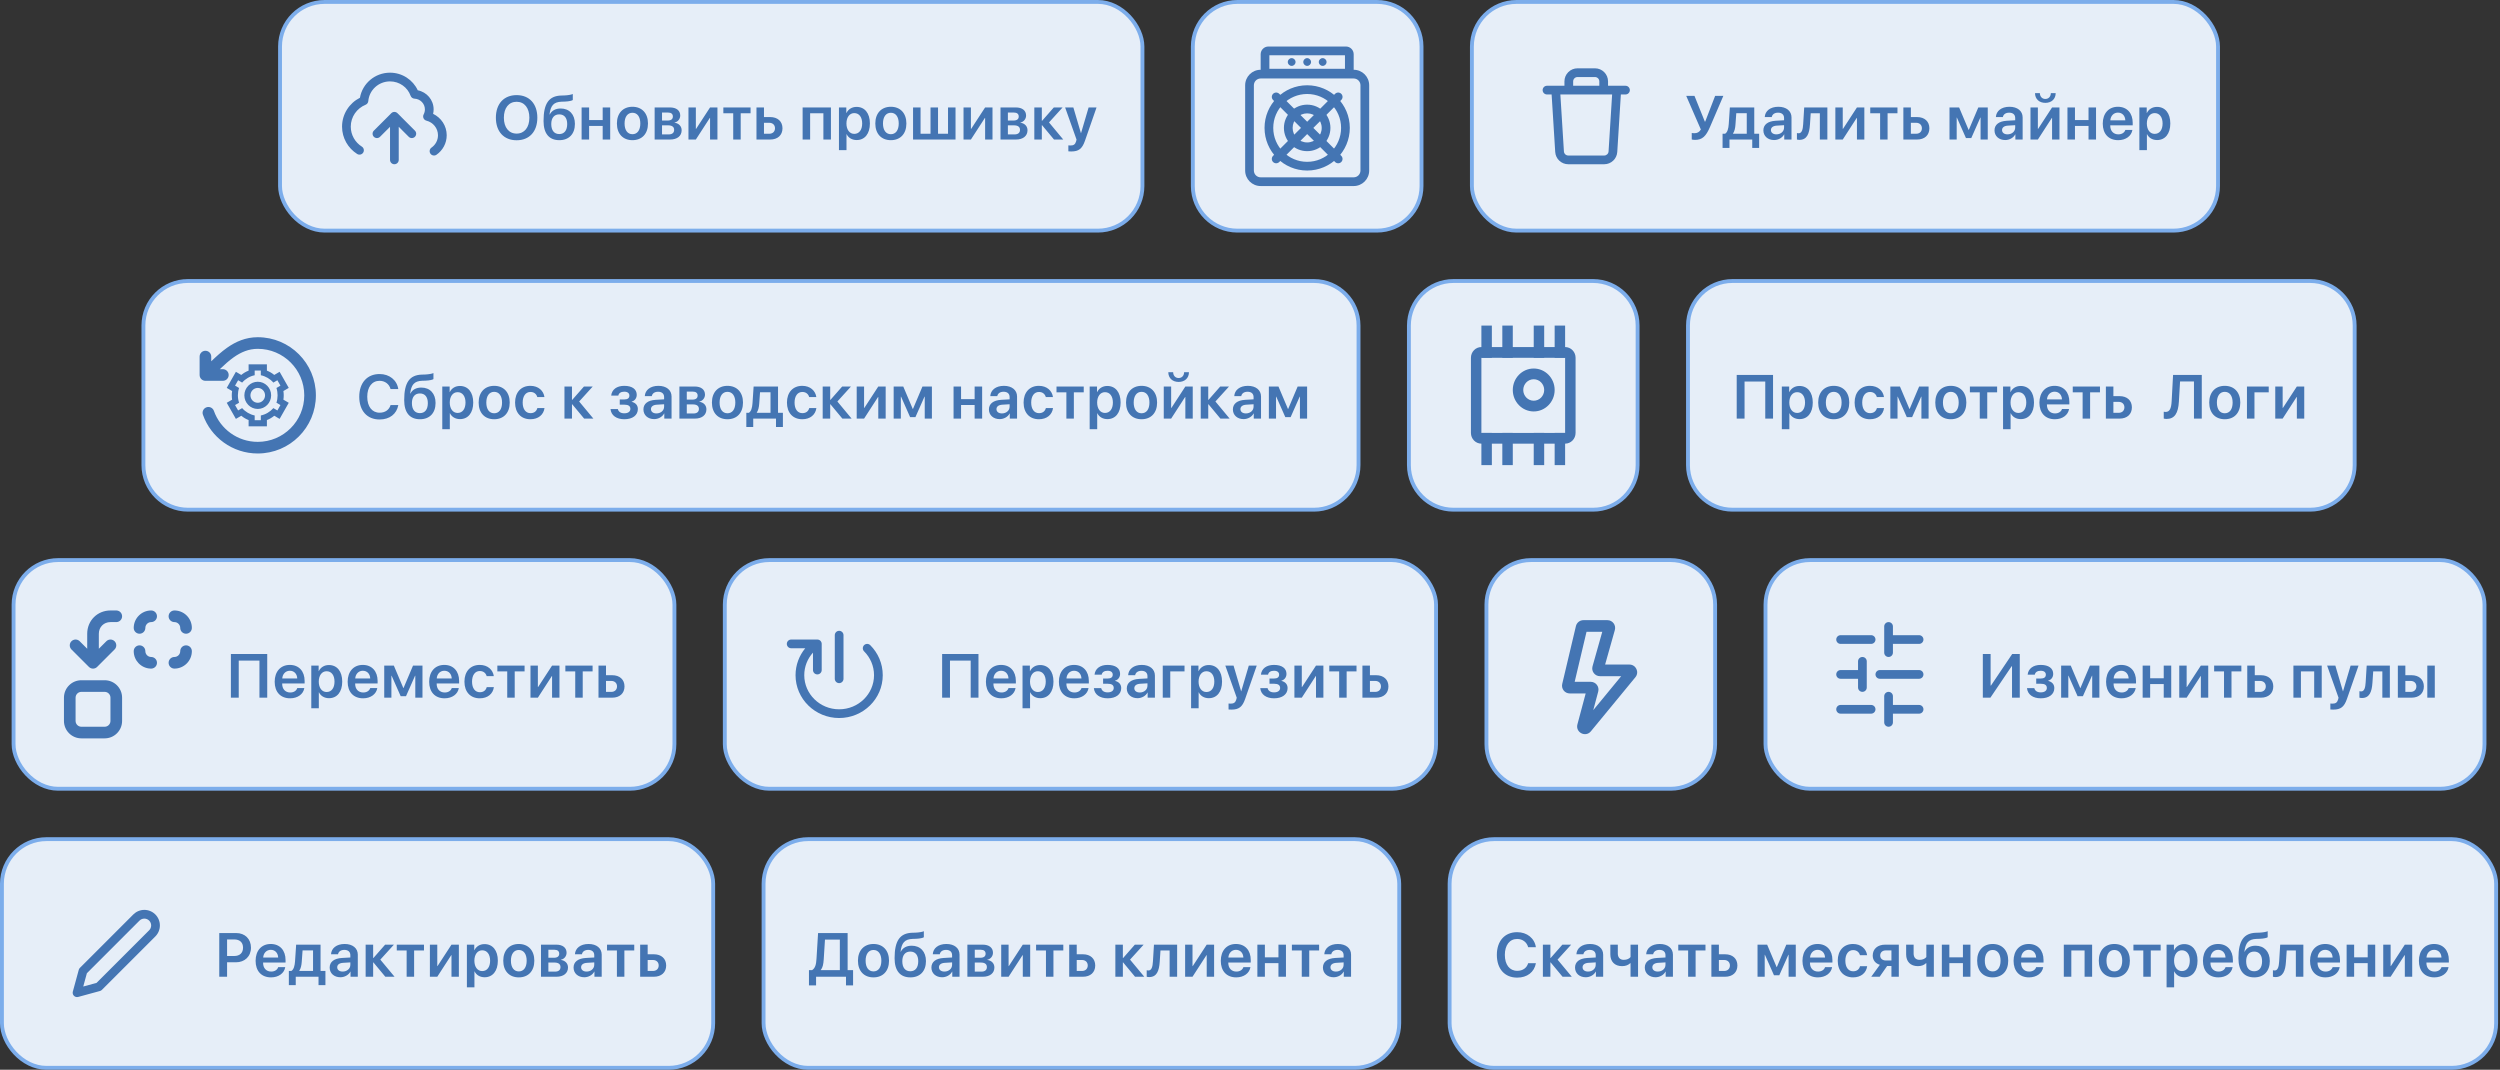 <?xml version="1.0" encoding="UTF-8"?> <svg xmlns="http://www.w3.org/2000/svg" width="645" height="276" viewBox="0 0 645 276" fill="none"><rect x="0" y="0" width="645" height="276" fill="#333333" stroke="none"/><rect x="72.25" y="0.5" width="222.5" height="59" rx="11.5" fill="#E6EEF8"></rect><rect x="72.25" y="0.5" width="222.5" height="59" rx="11.5" stroke="#7CADEB"></rect><g clip-path="url(#clip0_938_38340)"><path d="M100.625 21C97.67 21 95.261 23.245 95.02 26.08C94.984 26.501 94.716 26.867 94.325 27.026C92.072 27.946 90.5 30.135 90.5 32.676C90.5 34.832 91.631 36.733 93.352 37.823C93.877 38.155 94.033 38.85 93.7 39.375C93.368 39.9 92.673 40.056 92.148 39.724C89.809 38.242 88.25 35.642 88.25 32.676C88.25 29.416 90.132 26.6 92.865 25.221C93.504 21.538 96.743 18.75 100.625 18.75C103.796 18.75 106.535 20.609 107.782 23.295C110.107 23.743 111.875 25.77 111.875 28.223C111.875 28.618 111.829 29.002 111.742 29.372C113.813 30.36 115.25 32.459 115.25 34.902C115.25 36.983 114.204 38.817 112.617 39.923C112.107 40.278 111.406 40.153 111.051 39.643C110.696 39.133 110.821 38.432 111.331 38.077C112.346 37.37 113 36.209 113 34.902C113 33.093 111.742 31.559 110.025 31.134C109.688 31.051 109.408 30.817 109.267 30.5C109.126 30.183 109.139 29.818 109.303 29.512C109.509 29.128 109.625 28.69 109.625 28.223C109.625 26.746 108.446 25.522 106.942 25.455C106.485 25.435 106.086 25.14 105.933 24.709C105.164 22.553 103.081 21 100.625 21Z" fill="#4475B3"></path><path d="M96.454 35.295C96.894 35.735 97.606 35.735 98.046 35.295L100.625 32.716V41.25C100.625 41.871 101.129 42.375 101.75 42.375C102.371 42.375 102.875 41.871 102.875 41.25V32.716L105.455 35.295C105.894 35.735 106.606 35.735 107.045 35.295C107.485 34.856 107.485 34.144 107.045 33.705L102.545 29.204C102.106 28.765 101.394 28.765 100.955 29.204L96.454 33.705C96.015 34.144 96.015 34.856 96.454 35.295Z" fill="#4475B3"></path></g><path d="M133.289 24.539C136.57 24.539 138.633 26.781 138.633 30.367C138.633 33.953 136.57 36.188 133.289 36.188C130 36.188 127.938 33.953 127.938 30.367C127.938 26.781 130 24.539 133.289 24.539ZM133.289 26.258C131.273 26.258 130 27.852 130 30.367C130 32.875 131.273 34.469 133.289 34.469C135.297 34.469 136.578 32.875 136.578 30.367C136.578 27.852 135.297 26.258 133.289 26.258ZM144.312 36.164C141.687 36.164 140.234 34.477 140.234 31.219C140.234 26.594 141.679 24.758 144.773 24.648L145.609 24.625C146.57 24.586 147.476 24.414 147.781 24.25V25.805C147.609 25.961 146.797 26.172 145.726 26.211L144.922 26.234C142.781 26.305 142.062 27.289 141.773 29.531H141.836C142.351 28.539 143.328 27.992 144.648 27.992C146.89 27.992 148.328 29.531 148.328 31.961C148.328 34.562 146.797 36.164 144.312 36.164ZM144.289 34.586C145.578 34.586 146.336 33.656 146.336 32C146.336 30.414 145.578 29.508 144.289 29.508C142.992 29.508 142.226 30.414 142.226 32C142.226 33.656 142.984 34.586 144.289 34.586ZM155.492 36V32.484H151.992V36H150.054V27.719H151.992V30.984H155.492V27.719H157.429V36H155.492ZM163.171 36.164C160.741 36.164 159.163 34.547 159.163 31.859C159.163 29.188 160.757 27.547 163.171 27.547C165.585 27.547 167.179 29.18 167.179 31.859C167.179 34.547 165.601 36.164 163.171 36.164ZM163.171 34.625C164.405 34.625 165.202 33.625 165.202 31.859C165.202 30.102 164.405 29.094 163.171 29.094C161.944 29.094 161.14 30.102 161.14 31.859C161.14 33.625 161.937 34.625 163.171 34.625ZM172.374 29.039H170.803V31.102H172.225C173.132 31.102 173.6 30.742 173.6 30.055C173.6 29.406 173.163 29.039 172.374 29.039ZM172.342 32.336H170.803V34.68H172.499C173.421 34.68 173.928 34.266 173.928 33.508C173.928 32.734 173.389 32.336 172.342 32.336ZM168.897 36V27.719H172.827C174.499 27.719 175.499 28.508 175.499 29.82C175.499 30.688 174.866 31.461 174.046 31.602V31.664C175.132 31.805 175.866 32.57 175.866 33.609C175.866 35.07 174.725 36 172.889 36H168.897ZM179.53 36H177.623V27.719H179.53V33.25H179.592L183.194 27.719H185.1V36H183.194V30.43H183.131L179.53 36ZM193.647 27.719V29.219H191.1V36H189.17V29.219H186.623V27.719H193.647ZM198.459 31.68H197.107V34.508H198.459C199.365 34.508 199.951 33.938 199.951 33.094C199.951 32.242 199.357 31.68 198.459 31.68ZM195.17 36V27.719H197.107V30.203H198.709C200.638 30.203 201.881 31.328 201.881 33.102C201.881 34.875 200.638 36 198.709 36H195.17ZM212.435 36V29.219H209.013V36H207.075V27.719H214.38V36H212.435ZM220.997 27.578C223.098 27.578 224.434 29.211 224.434 31.859C224.434 34.5 223.106 36.133 221.028 36.133C219.825 36.133 218.887 35.555 218.434 34.625H218.395V38.727H216.45V27.719H218.348V29.148H218.387C218.856 28.188 219.794 27.578 220.997 27.578ZM220.403 34.539C221.661 34.539 222.442 33.5 222.442 31.859C222.442 30.227 221.661 29.18 220.403 29.18C219.192 29.18 218.387 30.25 218.38 31.859C218.387 33.484 219.192 34.539 220.403 34.539ZM229.84 36.164C227.411 36.164 225.832 34.547 225.832 31.859C225.832 29.188 227.426 27.547 229.84 27.547C232.254 27.547 233.848 29.18 233.848 31.859C233.848 34.547 232.27 36.164 229.84 36.164ZM229.84 34.625C231.075 34.625 231.872 33.625 231.872 31.859C231.872 30.102 231.075 29.094 229.84 29.094C228.614 29.094 227.809 30.102 227.809 31.859C227.809 33.625 228.606 34.625 229.84 34.625ZM235.567 36V27.719H237.504V34.5H240.074V27.719H242.012V34.5H244.59V27.719H246.527V36H235.567ZM250.496 36H248.59V27.719H250.496V33.25H250.558L254.16 27.719H256.066V36H254.16V30.43H254.098L250.496 36ZM261.605 29.039H260.035V31.102H261.457C262.363 31.102 262.832 30.742 262.832 30.055C262.832 29.406 262.394 29.039 261.605 29.039ZM261.574 32.336H260.035V34.68H261.73C262.652 34.68 263.16 34.266 263.16 33.508C263.16 32.734 262.621 32.336 261.574 32.336ZM258.128 36V27.719H262.058C263.73 27.719 264.73 28.508 264.73 29.82C264.73 30.688 264.097 31.461 263.277 31.602V31.664C264.363 31.805 265.097 32.57 265.097 33.609C265.097 35.07 263.957 36 262.121 36H258.128ZM270.644 31.586L274.316 36H271.933L268.855 32.297H268.792V36H266.855V27.719H268.792V31.172H268.855L271.886 27.719H274.152L270.644 31.586ZM276.401 39.078C276.292 39.078 275.737 39.07 275.636 39.047V37.508C275.737 37.531 276.081 37.539 276.198 37.539C277.003 37.539 277.417 37.234 277.636 36.469C277.636 36.445 277.753 36.031 277.745 36.008L274.8 27.719H276.925L278.878 34.344H278.909L280.862 27.719H282.909L279.917 36.328C279.206 38.383 278.292 39.078 276.401 39.078Z" fill="#4475B3"></path><path d="M319.25 0.5H355.25C361.601 0.5 366.75 5.649 366.75 12V48C366.75 54.351 361.601 59.5 355.25 59.5H319.25C312.899 59.5 307.75 54.351 307.75 48V12C307.75 5.649 312.899 0.5 319.25 0.5Z" fill="#E6EEF8"></path><path d="M319.25 0.5H355.25C361.601 0.5 366.75 5.649 366.75 12V48C366.75 54.351 361.601 59.5 355.25 59.5H319.25C312.899 59.5 307.75 54.351 307.75 48V12C307.75 5.649 312.899 0.5 319.25 0.5Z" stroke="#7CADEB"></path><path d="M347.25 12C348.355 12 349.25 12.895 349.25 14V18C351.459 18 353.25 19.791 353.25 22V44C353.25 46.209 351.459 48 349.25 48H325.25C323.041 48 321.25 46.209 321.25 44V22C321.25 19.791 323.041 18 325.25 18V14C325.25 12.895 326.145 12 327.25 12H347.25ZM325.25 20.25C324.284 20.25 323.5 21.034 323.5 22V44C323.5 44.967 324.284 45.75 325.25 45.75H349.25C350.216 45.75 351 44.967 351 44V22C351 21.034 350.216 20.25 349.25 20.25H325.25ZM337.25 22C343.325 22 348.25 26.925 348.25 33C348.25 39.075 343.325 44 337.25 44C331.175 44 326.25 39.075 326.25 33C326.25 26.925 331.175 22 337.25 22ZM337.25 24.25C332.418 24.25 328.5 28.168 328.5 33C328.5 37.833 332.418 41.75 337.25 41.75C342.082 41.75 346 37.833 346 33C346 28.168 342.082 24.25 337.25 24.25ZM337.25 27C340.564 27 343.25 29.686 343.25 33C343.25 36.314 340.564 39 337.25 39C333.936 39 331.25 36.314 331.25 33C331.25 29.686 333.936 27 337.25 27ZM337.25 29.25C335.179 29.25 333.5 30.929 333.5 33C333.5 35.071 335.179 36.75 337.25 36.75C339.321 36.75 341 35.071 341 33C341 30.929 339.321 29.25 337.25 29.25ZM327.5 17.75H347V14.25H327.5V17.75Z" fill="#4475B3"></path><path d="M329.25 25L337.25 33M337.25 33L345.25 41M337.25 33L345.25 25M337.25 33L329.25 41" stroke="#4475B3" stroke-width="2.25" stroke-linecap="round"></path><path d="M334.25 16C334.25 16.552 333.802 17 333.25 17C332.698 17 332.25 16.552 332.25 16C332.25 15.448 332.698 15 333.25 15C333.802 15 334.25 15.448 334.25 16Z" fill="#4475B3"></path><path d="M338.25 16C338.25 16.552 337.802 17 337.25 17C336.698 17 336.25 16.552 336.25 16C336.25 15.448 336.698 15 337.25 15C337.802 15 338.25 15.448 338.25 16Z" fill="#4475B3"></path><path d="M342.25 16C342.25 16.552 341.802 17 341.25 17C340.698 17 340.25 16.552 340.25 16C340.25 15.448 340.698 15 341.25 15C341.802 15 342.25 15.448 342.25 16Z" fill="#4475B3"></path><rect x="379.75" y="0.5" width="192.5" height="59" rx="11.5" fill="#E6EEF8"></rect><rect x="379.75" y="0.5" width="192.5" height="59" rx="11.5" stroke="#7CADEB"></rect><path fill-rule="evenodd" clip-rule="evenodd" d="M403.625 21C403.625 19.136 405.136 17.625 407 17.625H411.5C413.364 17.625 414.875 19.136 414.875 21V22.125H419.375C419.996 22.125 420.5 22.629 420.5 23.25C420.5 23.871 419.996 24.375 419.375 24.375H418.182L417.255 39.211C417.143 40.989 415.668 42.375 413.886 42.375H404.614C402.832 42.375 401.357 40.989 401.245 39.211L400.318 24.375H399.125C398.504 24.375 398 23.871 398 23.25C398 22.629 398.504 22.125 399.125 22.125H403.625V21ZM405.875 22.125H412.625V21C412.625 20.379 412.121 19.875 411.5 19.875H407C406.379 19.875 405.875 20.379 405.875 21V22.125ZM402.573 24.375L403.491 39.07C403.528 39.663 404.02 40.125 404.614 40.125H413.886C414.48 40.125 414.972 39.663 415.009 39.07L415.927 24.375H402.573Z" fill="#4475B3"></path><path d="M437.32 36.094C436.914 36.094 436.555 36.023 436.469 35.984V34.305C436.578 34.328 436.789 34.367 437.133 34.367C437.883 34.367 438.406 34.109 438.82 33.414L435.039 24.727H437.172L439.844 31.367H439.945L442.508 24.727H444.625L441.172 32.773C440.156 35.141 439.195 36.094 437.32 36.094ZM450.664 34.5V29.211H447.961L447.75 32.141C447.687 33.078 447.5 33.891 447.117 34.438V34.5H450.664ZM446.203 38.164H444.422V34.5H445.078C445.687 34.141 445.937 33.156 446.015 32.039L446.304 27.719H452.601V34.5H453.859V38.164H452.078V36H446.203V38.164ZM458.304 34.664C459.406 34.664 460.288 33.93 460.288 32.93V32.297L458.374 32.414C457.437 32.477 456.898 32.898 456.898 33.555C456.898 34.234 457.46 34.664 458.304 34.664ZM457.718 36.133C456.117 36.133 454.952 35.125 454.952 33.633C454.952 32.164 456.085 31.281 458.101 31.156L460.288 31.031V30.438C460.288 29.57 459.702 29.07 458.742 29.07C457.82 29.07 457.234 29.516 457.109 30.203H455.304C455.39 28.656 456.71 27.547 458.82 27.547C460.874 27.547 462.21 28.633 462.21 30.297V36H460.335V34.68H460.296C459.82 35.578 458.781 36.133 457.718 36.133ZM466.968 32.141C466.812 34.539 466.187 36.086 464.241 36.086C463.937 36.086 463.71 36.031 463.608 35.992V34.32C463.687 34.344 463.851 34.383 464.069 34.383C464.874 34.383 465.14 33.414 465.218 32.039L465.483 27.719H471.46V36H469.522V29.219H467.163L466.968 32.141ZM475.428 36H473.522V27.719H475.428V33.25H475.491L479.092 27.719H480.999V36H479.092V30.43H479.03L475.428 36ZM489.545 27.719V29.219H486.998V36H485.069V29.219H482.522V27.719H489.545ZM494.357 31.68H493.006V34.508H494.357C495.264 34.508 495.85 33.938 495.85 33.094C495.85 32.242 495.256 31.68 494.357 31.68ZM491.068 36V27.719H493.006V30.203H494.607C496.537 30.203 497.779 31.328 497.779 33.102C497.779 34.875 496.537 36 494.607 36H491.068ZM504.826 36H502.974V27.719H505.451L507.896 33.5H507.958L510.404 27.719H512.841V36H510.99V30.336H510.927L508.591 35.617H507.216L504.88 30.336H504.826V36ZM517.935 34.664C519.036 34.664 519.919 33.93 519.919 32.93V32.297L518.005 32.414C517.067 32.477 516.528 32.898 516.528 33.555C516.528 34.234 517.091 34.664 517.935 34.664ZM517.349 36.133C515.747 36.133 514.583 35.125 514.583 33.633C514.583 32.164 515.716 31.281 517.732 31.156L519.919 31.031V30.438C519.919 29.57 519.333 29.07 518.372 29.07C517.45 29.07 516.864 29.516 516.739 30.203H514.935C515.021 28.656 516.341 27.547 518.45 27.547C520.505 27.547 521.841 28.633 521.841 30.297V36H519.966V34.68H519.927C519.45 35.578 518.411 36.133 517.349 36.133ZM525.77 36H523.864V27.719H525.77V33.25H525.833L529.434 27.719H531.341V36H529.434V30.43H529.372L525.77 36ZM525.036 24.023H526.286C526.294 24.891 526.841 25.531 527.7 25.531C528.559 25.531 529.106 24.891 529.114 24.023H530.364C530.364 25.531 529.294 26.539 527.7 26.539C526.106 26.539 525.036 25.531 525.036 24.023ZM538.84 36V32.484H535.34V36H533.403V27.719H535.34V30.984H538.84V27.719H540.778V36H538.84ZM546.426 29.055C545.332 29.055 544.543 29.891 544.465 31.047H548.332C548.293 29.875 547.543 29.055 546.426 29.055ZM548.34 33.523H550.16C549.91 35.086 548.457 36.164 546.496 36.164C544.012 36.164 542.512 34.531 542.512 31.891C542.512 29.273 544.027 27.547 546.418 27.547C548.77 27.547 550.238 29.18 550.238 31.695V32.328H544.449V32.445C544.449 33.773 545.262 34.664 546.535 34.664C547.442 34.664 548.129 34.211 548.34 33.523ZM556.504 27.578C558.605 27.578 559.941 29.211 559.941 31.859C559.941 34.5 558.613 36.133 556.535 36.133C555.332 36.133 554.394 35.555 553.941 34.625H553.902V38.727H551.957V27.719H553.855V29.148H553.894C554.363 28.188 555.301 27.578 556.504 27.578ZM555.91 34.539C557.168 34.539 557.949 33.5 557.949 31.859C557.949 30.227 557.168 29.18 555.91 29.18C554.699 29.18 553.894 30.25 553.887 31.859C553.894 33.484 554.699 34.539 555.91 34.539Z" fill="#4475B3"></path><path d="M48.5 72.5H339C345.351 72.5 350.5 77.649 350.5 84V120C350.5 126.351 345.351 131.5 339 131.5H48.5C42.149 131.5 37 126.351 37 120V84C37 77.649 42.149 72.5 48.5 72.5Z" fill="#E6EEF8"></path><path d="M48.5 72.5H339C345.351 72.5 350.5 77.649 350.5 84V120C350.5 126.351 345.351 131.5 339 131.5H48.5C42.149 131.5 37 126.351 37 120V84C37 77.649 42.149 72.5 48.5 72.5Z" stroke="#7CADEB"></path><path d="M66.5 87C74.784 87 81.5 93.716 81.5 102C81.5 110.284 74.784 117 66.5 117C59.967 117 54.412 112.824 52.353 107C52.078 106.219 52.487 105.362 53.269 105.086C54.05 104.81 54.907 105.219 55.183 106C56.831 110.663 61.278 114 66.5 114C73.127 114 78.5 108.627 78.5 102C78.5 95.373 73.127 90 66.5 90C64.168 90 62.193 90.845 60.315 92.168C59.058 93.054 57.895 94.115 56.714 95.25H57.5C58.328 95.25 59 95.922 59 96.75C59 97.578 58.328 98.25 57.5 98.25H53C52.172 98.25 51.5 97.578 51.5 96.75V92C51.5 91.172 52.172 90.5 53 90.5C53.828 90.5 54.5 91.172 54.5 92V93.216C55.769 91.992 57.125 90.746 58.588 89.716C60.799 88.158 63.367 87 66.5 87ZM68.86 95.624C69.545 95.886 70.186 96.263 70.754 96.736L72.14 95.924L74.5 100.076L73.115 100.889C73.224 101.561 73.239 102.356 73.115 103.111L74.5 103.924L72.14 108.076L70.754 107.264C70.186 107.737 69.545 108.114 68.86 108.376V110H64.14V108.376C63.455 108.114 62.814 107.737 62.246 107.264L60.86 108.076L58.5 103.924L59.885 103.111C59.776 102.439 59.761 101.644 59.885 100.889L58.5 100.076L60.86 95.924L62.246 96.736C62.814 96.263 63.455 95.886 64.14 95.624V94H68.86V95.624ZM65.709 96.81C64.457 97.064 63.314 97.749 62.472 98.709L61.435 98.101L60.644 99.493L61.679 100.1C61.283 101.295 61.272 102.655 61.679 103.899L60.644 104.507L61.435 105.899L62.472 105.291C63.306 106.254 64.467 106.933 65.709 107.19V108.406H67.291V107.19C68.543 106.936 69.686 106.251 70.528 105.291L71.565 105.899L72.356 104.507L71.321 103.899C71.713 102.718 71.724 101.308 71.321 100.1L72.356 99.493L71.565 98.101L70.528 98.709C69.694 97.746 68.533 97.067 67.291 96.81V95.594H65.709V96.81ZM66.5 98.49C68.405 98.49 69.954 100.065 69.954 102C69.954 103.935 68.405 105.51 66.5 105.51C64.595 105.51 63.045 103.935 63.045 102C63.045 100.065 64.595 98.49 66.5 98.49ZM66.5 100.084C65.46 100.084 64.614 100.944 64.614 102C64.614 103.056 65.46 103.915 66.5 103.915C67.54 103.915 68.385 103.056 68.385 102C68.385 100.944 67.54 100.084 66.5 100.084Z" fill="#4475B3"></path><path d="M97.93 108.227C94.711 108.227 92.688 105.977 92.688 102.359C92.688 98.766 94.727 96.5 97.93 96.5C100.477 96.5 102.422 98.07 102.758 100.383H100.766C100.43 99.086 99.32 98.25 97.93 98.25C95.992 98.25 94.75 99.844 94.75 102.359C94.75 104.891 95.984 106.477 97.938 106.477C99.359 106.477 100.398 105.75 100.766 104.508H102.766C102.336 106.82 100.523 108.227 97.93 108.227ZM108.359 108.164C105.734 108.164 104.281 106.477 104.281 103.219C104.281 98.594 105.726 96.758 108.82 96.648L109.656 96.625C110.617 96.586 111.523 96.414 111.828 96.25V97.805C111.656 97.961 110.843 98.172 109.773 98.211L108.968 98.234C106.828 98.305 106.109 99.289 105.82 101.531H105.882C106.398 100.539 107.375 99.992 108.695 99.992C110.937 99.992 112.375 101.531 112.375 103.961C112.375 106.562 110.843 108.164 108.359 108.164ZM108.336 106.586C109.625 106.586 110.382 105.656 110.382 104C110.382 102.414 109.625 101.508 108.336 101.508C107.039 101.508 106.273 102.414 106.273 104C106.273 105.656 107.031 106.586 108.336 106.586ZM118.656 99.578C120.757 99.578 122.093 101.211 122.093 103.859C122.093 106.5 120.765 108.133 118.687 108.133C117.484 108.133 116.546 107.555 116.093 106.625H116.054V110.727H114.109V99.719H116.007V101.148H116.046C116.515 100.188 117.452 99.578 118.656 99.578ZM118.062 106.539C119.32 106.539 120.101 105.5 120.101 103.859C120.101 102.227 119.32 101.18 118.062 101.18C116.851 101.18 116.046 102.25 116.038 103.859C116.046 105.484 116.851 106.539 118.062 106.539ZM127.499 108.164C125.069 108.164 123.491 106.547 123.491 103.859C123.491 101.188 125.085 99.547 127.499 99.547C129.913 99.547 131.507 101.18 131.507 103.859C131.507 106.547 129.929 108.164 127.499 108.164ZM127.499 106.625C128.733 106.625 129.53 105.625 129.53 103.859C129.53 102.102 128.733 101.094 127.499 101.094C126.272 101.094 125.468 102.102 125.468 103.859C125.468 105.625 126.265 106.625 127.499 106.625ZM140.467 102.445H138.624C138.421 101.703 137.827 101.125 136.858 101.125C135.632 101.125 134.85 102.18 134.85 103.859C134.85 105.57 135.639 106.594 136.866 106.594C137.803 106.594 138.421 106.109 138.639 105.281H140.483C140.249 107.016 138.874 108.164 136.85 108.164C134.428 108.164 132.889 106.523 132.889 103.859C132.889 101.234 134.428 99.547 136.835 99.547C138.921 99.547 140.241 100.828 140.467 102.445ZM149.42 103.586L153.092 108H150.709L147.631 104.297H147.568V108H145.631V99.719H147.568V103.172H147.631L150.662 99.719H152.928L149.42 103.586ZM161.076 108.164C159.037 108.164 157.669 107.172 157.513 105.539H159.404C159.576 106.25 160.169 106.633 161.076 106.633C162.076 106.633 162.638 106.172 162.638 105.5C162.638 104.75 162.115 104.406 161.076 104.406H159.896V103.062H161.037C161.919 103.062 162.38 102.734 162.38 102.062C162.38 101.469 161.951 101.055 161.052 101.055C160.201 101.055 159.638 101.43 159.529 102.07H157.685C157.849 100.508 159.115 99.547 161.052 99.547C163.138 99.547 164.279 100.445 164.279 101.867C164.279 102.703 163.779 103.398 162.982 103.609V103.672C164.021 103.922 164.568 104.602 164.568 105.531C164.568 107.133 163.208 108.164 161.076 108.164ZM169.357 106.664C170.458 106.664 171.341 105.93 171.341 104.93V104.297L169.427 104.414C168.489 104.477 167.95 104.898 167.95 105.555C167.95 106.234 168.513 106.664 169.357 106.664ZM168.771 108.133C167.169 108.133 166.005 107.125 166.005 105.633C166.005 104.164 167.138 103.281 169.153 103.156L171.341 103.031V102.438C171.341 101.57 170.755 101.07 169.794 101.07C168.872 101.07 168.286 101.516 168.161 102.203H166.357C166.442 100.656 167.763 99.547 169.872 99.547C171.927 99.547 173.263 100.633 173.263 102.297V108H171.388V106.68H171.349C170.872 107.578 169.833 108.133 168.771 108.133ZM178.762 101.039H177.192V103.102H178.614C179.52 103.102 179.989 102.742 179.989 102.055C179.989 101.406 179.552 101.039 178.762 101.039ZM178.731 104.336H177.192V106.68H178.887C179.809 106.68 180.317 106.266 180.317 105.508C180.317 104.734 179.778 104.336 178.731 104.336ZM175.286 108V99.719H179.216C180.887 99.719 181.887 100.508 181.887 101.82C181.887 102.688 181.255 103.461 180.434 103.602V103.664C181.52 103.805 182.255 104.57 182.255 105.609C182.255 107.07 181.114 108 179.278 108H175.286ZM187.684 108.164C185.254 108.164 183.676 106.547 183.676 103.859C183.676 101.188 185.27 99.547 187.684 99.547C190.098 99.547 191.692 101.18 191.692 103.859C191.692 106.547 190.114 108.164 187.684 108.164ZM187.684 106.625C188.918 106.625 189.715 105.625 189.715 103.859C189.715 102.102 188.918 101.094 187.684 101.094C186.457 101.094 185.653 102.102 185.653 103.859C185.653 105.625 186.45 106.625 187.684 106.625ZM198.793 106.5V101.211H196.09L195.879 104.141C195.817 105.078 195.629 105.891 195.246 106.438V106.5H198.793ZM194.332 110.164H192.551V106.5H193.207C193.817 106.141 194.067 105.156 194.145 104.039L194.434 99.719H200.731V106.5H201.988V110.164H200.207V108H194.332V110.164ZM210.613 102.445H208.769C208.566 101.703 207.973 101.125 207.004 101.125C205.777 101.125 204.996 102.18 204.996 103.859C204.996 105.57 205.785 106.594 207.012 106.594C207.949 106.594 208.566 106.109 208.785 105.281H210.629C210.394 107.016 209.019 108.164 206.996 108.164C204.574 108.164 203.035 106.523 203.035 103.859C203.035 101.234 204.574 99.547 206.98 99.547C209.066 99.547 210.387 100.828 210.613 102.445ZM216.043 103.586L219.714 108H217.332L214.253 104.297H214.191V108H212.253V99.719H214.191V103.172H214.253L217.285 99.719H219.55L216.043 103.586ZM222.933 108H221.027V99.719H222.933V105.25H222.995L226.597 99.719H228.503V108H226.597V102.43H226.534L222.933 108ZM232.417 108H230.565V99.719H233.042L235.487 105.5H235.55L237.995 99.719H240.432V108H238.581V102.336H238.518L236.182 107.617H234.807L232.472 102.336H232.417V108ZM251.455 108V104.484H247.955V108H246.018V99.719H247.955V102.984H251.455V99.719H253.393V108H251.455ZM258.494 106.664C259.596 106.664 260.478 105.93 260.478 104.93V104.297L258.564 104.414C257.627 104.477 257.088 104.898 257.088 105.555C257.088 106.234 257.65 106.664 258.494 106.664ZM257.908 108.133C256.307 108.133 255.143 107.125 255.143 105.633C255.143 104.164 256.275 103.281 258.291 103.156L260.478 103.031V102.438C260.478 101.57 259.893 101.07 258.932 101.07C258.01 101.07 257.424 101.516 257.299 102.203H255.494C255.58 100.656 256.9 99.547 259.01 99.547C261.064 99.547 262.4 100.633 262.4 102.297V108H260.525V106.68H260.486C260.01 107.578 258.971 108.133 257.908 108.133ZM271.666 102.445H269.822C269.619 101.703 269.025 101.125 268.056 101.125C266.83 101.125 266.048 102.18 266.048 103.859C266.048 105.57 266.837 106.594 268.064 106.594C269.002 106.594 269.619 106.109 269.837 105.281H271.681C271.447 107.016 270.072 108.164 268.048 108.164C265.627 108.164 264.087 106.523 264.087 103.859C264.087 101.234 265.627 99.547 268.033 99.547C270.119 99.547 271.439 100.828 271.666 102.445ZM279.603 99.719V101.219H277.056V108H275.126V101.219H272.579V99.719H279.603ZM285.681 99.578C287.782 99.578 289.118 101.211 289.118 103.859C289.118 106.5 287.79 108.133 285.712 108.133C284.509 108.133 283.571 107.555 283.118 106.625H283.079V110.727H281.134V99.719H283.032V101.148H283.071C283.54 100.188 284.477 99.578 285.681 99.578ZM285.087 106.539C286.345 106.539 287.126 105.5 287.126 103.859C287.126 102.227 286.345 101.18 285.087 101.18C283.876 101.18 283.071 102.25 283.063 103.859C283.071 105.484 283.876 106.539 285.087 106.539ZM294.524 108.164C292.094 108.164 290.516 106.547 290.516 103.859C290.516 101.188 292.11 99.547 294.524 99.547C296.938 99.547 298.532 101.18 298.532 103.859C298.532 106.547 296.954 108.164 294.524 108.164ZM294.524 106.625C295.758 106.625 296.555 105.625 296.555 103.859C296.555 102.102 295.758 101.094 294.524 101.094C293.298 101.094 292.493 102.102 292.493 103.859C292.493 105.625 293.29 106.625 294.524 106.625ZM302.157 108H300.25V99.719H302.157V105.25H302.219L305.821 99.719H307.727V108H305.821V102.43H305.758L302.157 108ZM301.422 96.023H302.672C302.68 96.891 303.227 97.531 304.086 97.531C304.946 97.531 305.492 96.891 305.5 96.023H306.75C306.75 97.531 305.68 98.539 304.086 98.539C302.492 98.539 301.422 97.531 301.422 96.023ZM313.578 103.586L317.25 108H314.867L311.789 104.297H311.727V108H309.789V99.719H311.727V103.172H311.789L314.82 99.719H317.086L313.578 103.586ZM321.437 106.664C322.539 106.664 323.422 105.93 323.422 104.93V104.297L321.508 104.414C320.57 104.477 320.031 104.898 320.031 105.555C320.031 106.234 320.593 106.664 321.437 106.664ZM320.851 108.133C319.25 108.133 318.086 107.125 318.086 105.633C318.086 104.164 319.218 103.281 321.234 103.156L323.422 103.031V102.438C323.422 101.57 322.836 101.07 321.875 101.07C320.953 101.07 320.367 101.516 320.242 102.203H318.437C318.523 100.656 319.843 99.547 321.953 99.547C324.008 99.547 325.343 100.633 325.343 102.297V108H323.468V106.68H323.429C322.953 107.578 321.914 108.133 320.851 108.133ZM329.218 108H327.367V99.719H329.843L332.288 105.5H332.351L334.796 99.719H337.234V108H335.382V102.336H335.32L332.984 107.617H331.609L329.273 102.336H329.218V108Z" fill="#4475B3"></path><path d="M375 72.5H411C417.351 72.5 422.5 77.649 422.5 84V120C422.5 126.351 417.351 131.5 411 131.5H375C368.649 131.5 363.5 126.351 363.5 120V84C363.5 77.649 368.649 72.5 375 72.5Z" fill="#E6EEF8"></path><path d="M375 72.5H411C417.351 72.5 422.5 77.649 422.5 84V120C422.5 126.351 417.351 131.5 411 131.5H375C368.649 131.5 363.5 126.351 363.5 120V84C363.5 77.649 368.649 72.5 375 72.5Z" stroke="#7CADEB"></path><path fill-rule="evenodd" clip-rule="evenodd" d="M403.8 92.308H382.2V111.692H403.8V92.308ZM382.2 89.538C380.709 89.538 379.5 90.778 379.5 92.308V111.692C379.5 113.222 380.709 114.462 382.2 114.462H403.8C405.291 114.462 406.5 113.222 406.5 111.692V92.308C406.5 90.778 405.291 89.538 403.8 89.538H382.2Z" fill="#4475B3"></path><path fill-rule="evenodd" clip-rule="evenodd" d="M395.7 103.385C397.191 103.385 398.4 102.145 398.4 100.615C398.4 99.086 397.191 97.846 395.7 97.846C394.209 97.846 393 99.086 393 100.615C393 102.145 394.209 103.385 395.7 103.385ZM395.7 106.154C398.682 106.154 401.1 103.674 401.1 100.615C401.1 97.557 398.682 95.077 395.7 95.077C392.718 95.077 390.3 97.557 390.3 100.615C390.3 103.674 392.718 106.154 395.7 106.154Z" fill="#4475B3"></path><path d="M382.2 84H384.9V92.308H382.2V84Z" fill="#4475B3"></path><path d="M382.2 111.692H384.9V120H382.2V111.692Z" fill="#4475B3"></path><path d="M401.1 84H403.8V92.308H401.1V84Z" fill="#4475B3"></path><path d="M401.1 111.692H403.8V120H401.1V111.692Z" fill="#4475B3"></path><path d="M395.7 84H398.4V92.308H395.7V84Z" fill="#4475B3"></path><path d="M395.7 111.692H398.4V120H395.7V111.692Z" fill="#4475B3"></path><path d="M387.6 84H390.3V92.308H387.6V84Z" fill="#4475B3"></path><path d="M387.6 111.692H390.3V120H387.6V111.692Z" fill="#4475B3"></path><path d="M447 72.5H596C602.351 72.5 607.5 77.649 607.5 84V120C607.5 126.351 602.351 131.5 596 131.5H447C440.649 131.5 435.5 126.351 435.5 120V84C435.5 77.649 440.649 72.5 447 72.5Z" fill="#E6EEF8"></path><path d="M447 72.5H596C602.351 72.5 607.5 77.649 607.5 84V120C607.5 126.351 602.351 131.5 596 131.5H447C440.649 131.5 435.5 126.351 435.5 120V84C435.5 77.649 440.649 72.5 447 72.5Z" stroke="#7CADEB"></path><path d="M457.445 108H455.438V98.438H450.094V108H448.07V96.727H457.445V108ZM464.257 99.578C466.359 99.578 467.695 101.211 467.695 103.859C467.695 106.5 466.367 108.133 464.289 108.133C463.086 108.133 462.148 107.555 461.695 106.625H461.656V110.727H459.711V99.719H461.609V101.148H461.648C462.117 100.188 463.054 99.578 464.257 99.578ZM463.664 106.539C464.922 106.539 465.703 105.5 465.703 103.859C465.703 102.227 464.922 101.18 463.664 101.18C462.453 101.18 461.648 102.25 461.64 103.859C461.648 105.484 462.453 106.539 463.664 106.539ZM473.101 108.164C470.671 108.164 469.093 106.547 469.093 103.859C469.093 101.188 470.687 99.547 473.101 99.547C475.515 99.547 477.109 101.18 477.109 103.859C477.109 106.547 475.531 108.164 473.101 108.164ZM473.101 106.625C474.335 106.625 475.132 105.625 475.132 103.859C475.132 102.102 474.335 101.094 473.101 101.094C471.874 101.094 471.07 102.102 471.07 103.859C471.07 105.625 471.867 106.625 473.101 106.625ZM486.069 102.445H484.226C484.022 101.703 483.429 101.125 482.46 101.125C481.233 101.125 480.452 102.18 480.452 103.859C480.452 105.57 481.241 106.594 482.468 106.594C483.405 106.594 484.022 106.109 484.241 105.281H486.085C485.851 107.016 484.476 108.164 482.452 108.164C480.03 108.164 478.491 106.523 478.491 103.859C478.491 101.234 480.03 99.547 482.437 99.547C484.522 99.547 485.843 100.828 486.069 102.445ZM489.561 108H487.71V99.719H490.186L492.632 105.5H492.694L495.139 99.719H497.577V108H495.725V102.336H495.663L493.327 107.617H491.952L489.616 102.336H489.561V108ZM503.311 108.164C500.881 108.164 499.303 106.547 499.303 103.859C499.303 101.188 500.897 99.547 503.311 99.547C505.725 99.547 507.319 101.18 507.319 103.859C507.319 106.547 505.741 108.164 503.311 108.164ZM503.311 106.625C504.545 106.625 505.342 105.625 505.342 103.859C505.342 102.102 504.545 101.094 503.311 101.094C502.084 101.094 501.28 102.102 501.28 103.859C501.28 105.625 502.077 106.625 503.311 106.625ZM515.256 99.719V101.219H512.709V108H510.779V101.219H508.232V99.719H515.256ZM521.334 99.578C523.435 99.578 524.771 101.211 524.771 103.859C524.771 106.5 523.443 108.133 521.365 108.133C520.162 108.133 519.224 107.555 518.771 106.625H518.732V110.727H516.787V99.719H518.685V101.148H518.724C519.193 100.188 520.131 99.578 521.334 99.578ZM520.74 106.539C521.998 106.539 522.779 105.5 522.779 103.859C522.779 102.227 521.998 101.18 520.74 101.18C519.529 101.18 518.724 102.25 518.717 103.859C518.724 105.484 519.529 106.539 520.74 106.539ZM530.083 101.055C528.99 101.055 528.201 101.891 528.122 103.047H531.99C531.951 101.875 531.201 101.055 530.083 101.055ZM531.997 105.523H533.818C533.568 107.086 532.115 108.164 530.154 108.164C527.669 108.164 526.169 106.531 526.169 103.891C526.169 101.273 527.685 99.547 530.076 99.547C532.427 99.547 533.896 101.18 533.896 103.695V104.328H528.107V104.445C528.107 105.773 528.919 106.664 530.193 106.664C531.099 106.664 531.787 106.211 531.997 105.523ZM541.794 99.719V101.219H539.247V108H537.317V101.219H534.771V99.719H541.794ZM546.606 103.68H545.255V106.508H546.606C547.512 106.508 548.098 105.938 548.098 105.094C548.098 104.242 547.505 103.68 546.606 103.68ZM543.317 108V99.719H545.255V102.203H546.856C548.786 102.203 550.028 103.328 550.028 105.102C550.028 106.875 548.786 108 546.856 108H543.317ZM568.058 108H566.043V98.422H562.457L562.152 103.633C561.98 106.578 561.074 108.086 558.98 108.086C558.668 108.086 558.394 108.039 558.246 107.992V106.227C558.348 106.25 558.558 106.281 558.73 106.281C559.785 106.281 560.183 105.383 560.285 103.516L560.652 96.727H568.058V108ZM573.988 108.164C571.558 108.164 569.98 106.547 569.98 103.859C569.98 101.188 571.574 99.547 573.988 99.547C576.402 99.547 577.996 101.18 577.996 103.859C577.996 106.547 576.418 108.164 573.988 108.164ZM573.988 106.625C575.222 106.625 576.019 105.625 576.019 103.859C576.019 102.102 575.222 101.094 573.988 101.094C572.761 101.094 571.957 102.102 571.957 103.859C571.957 105.625 572.753 106.625 573.988 106.625ZM585.331 101.219H581.652V108H579.714V99.719H585.331V101.219ZM588.925 108H587.018V99.719H588.925V105.25H588.987L592.589 99.719H594.495V108H592.589V102.43H592.526L588.925 108Z" fill="#4475B3"></path><rect x="3.5" y="144.5" width="170.5" height="59" rx="11.5" fill="#E6EEF8"></rect><rect x="3.5" y="144.5" width="170.5" height="59" rx="11.5" stroke="#7CADEB"></rect><path d="M27 175.5C29.485 175.5 31.5 177.515 31.5 180V186C31.5 188.485 29.485 190.5 27 190.5H21C18.515 190.5 16.5 188.485 16.5 186V180C16.5 177.515 18.515 175.5 21 175.5H27ZM21 178.5C20.172 178.5 19.5 179.172 19.5 180V186C19.5 186.828 20.172 187.5 21 187.5H27C27.828 187.5 28.5 186.828 28.5 186V180C28.5 179.172 27.828 178.5 27 178.5H21ZM30.153 157.508C30.91 157.585 31.5 158.223 31.5 159C31.5 159.777 30.91 160.415 30.153 160.492L30 160.5H28.5C26.778 160.5 25.5 161.778 25.5 163.5V167.379L27.439 165.439C28.025 164.854 28.975 164.854 29.561 165.439C30.146 166.025 30.146 166.975 29.561 167.561L25.061 172.061C24.99 172.131 24.912 172.194 24.828 172.25C24.818 172.257 24.808 172.262 24.798 172.269C24.766 172.289 24.734 172.308 24.7 172.325C24.69 172.331 24.679 172.335 24.669 172.34C24.637 172.356 24.604 172.372 24.57 172.386C24.554 172.392 24.538 172.398 24.521 172.404C24.493 172.415 24.464 172.426 24.435 172.435C24.415 172.441 24.394 172.446 24.374 172.451C24.346 172.458 24.318 172.465 24.29 172.471C24.266 172.475 24.242 172.478 24.219 172.481C24.195 172.485 24.172 172.49 24.148 172.492C24.049 172.502 23.95 172.502 23.851 172.492C23.827 172.49 23.804 172.485 23.78 172.481C23.756 172.478 23.733 172.475 23.709 172.471C23.681 172.465 23.653 172.458 23.625 172.451C23.605 172.446 23.584 172.441 23.564 172.435C23.535 172.426 23.507 172.415 23.479 172.404C23.462 172.398 23.445 172.393 23.429 172.386C23.395 172.372 23.363 172.356 23.33 172.34C23.32 172.335 23.309 172.331 23.299 172.325C23.265 172.308 23.233 172.289 23.201 172.269C23.191 172.262 23.181 172.257 23.171 172.25C23.087 172.195 23.01 172.131 22.939 172.061L18.439 167.561L18.336 167.446C17.856 166.857 17.89 165.988 18.439 165.439C18.988 164.89 19.857 164.856 20.446 165.336L20.561 165.439L22.5 167.379V163.5C22.5 160.122 25.122 157.5 28.5 157.5H30L30.153 157.508ZM36 166.5C36.828 166.5 37.5 167.172 37.5 168C37.5 168.77 38.096 169.415 38.848 169.492L39 169.5L39.153 169.508C39.91 169.585 40.5 170.223 40.5 171C40.5 171.777 39.91 172.415 39.153 172.492L39 172.5L38.769 172.494C36.397 172.373 34.5 170.401 34.5 168C34.5 167.172 35.172 166.5 36 166.5ZM48 166.5C48.828 166.5 49.5 167.172 49.5 168C49.5 170.478 47.478 172.5 45 172.5C44.172 172.5 43.5 171.828 43.5 171C43.5 170.172 44.172 169.5 45 169.5C45.822 169.5 46.5 168.822 46.5 168C46.5 167.172 47.172 166.5 48 166.5ZM39 157.5C39.828 157.5 40.5 158.172 40.5 159C40.5 159.828 39.828 160.5 39 160.5C38.178 160.5 37.5 161.178 37.5 162C37.5 162.828 36.828 163.5 36 163.5C35.172 163.5 34.5 162.828 34.5 162C34.5 159.522 36.522 157.5 39 157.5ZM45.231 157.506C47.603 157.627 49.5 159.599 49.5 162C49.5 162.828 48.828 163.5 48 163.5C47.172 163.5 46.5 162.828 46.5 162C46.5 161.23 45.904 160.585 45.152 160.508L45 160.5L44.847 160.492C44.09 160.415 43.5 159.777 43.5 159C43.5 158.172 44.172 157.5 45 157.5L45.231 157.506Z" fill="#4475B3"></path><path d="M68.945 180H66.938V170.438H61.594V180H59.57V168.727H68.945V180ZM74.781 173.055C73.687 173.055 72.898 173.891 72.82 175.047H76.687C76.648 173.875 75.898 173.055 74.781 173.055ZM76.695 177.523H78.515C78.265 179.086 76.812 180.164 74.851 180.164C72.367 180.164 70.867 178.531 70.867 175.891C70.867 173.273 72.382 171.547 74.773 171.547C77.125 171.547 78.593 173.18 78.593 175.695V176.328H72.804V176.445C72.804 177.773 73.617 178.664 74.89 178.664C75.797 178.664 76.484 178.211 76.695 177.523ZM84.859 171.578C86.96 171.578 88.296 173.211 88.296 175.859C88.296 178.5 86.968 180.133 84.89 180.133C83.687 180.133 82.749 179.555 82.296 178.625H82.257V182.727H80.312V171.719H82.21V173.148H82.249C82.718 172.188 83.656 171.578 84.859 171.578ZM84.265 178.539C85.523 178.539 86.304 177.5 86.304 175.859C86.304 174.227 85.523 173.18 84.265 173.18C83.054 173.18 82.249 174.25 82.242 175.859C82.249 177.484 83.054 178.539 84.265 178.539ZM93.608 173.055C92.515 173.055 91.726 173.891 91.647 175.047H95.515C95.476 173.875 94.726 173.055 93.608 173.055ZM95.522 177.523H97.343C97.093 179.086 95.64 180.164 93.679 180.164C91.194 180.164 89.694 178.531 89.694 175.891C89.694 173.273 91.21 171.547 93.601 171.547C95.952 171.547 97.421 173.18 97.421 175.695V176.328H91.632V176.445C91.632 177.773 92.444 178.664 93.718 178.664C94.624 178.664 95.312 178.211 95.522 177.523ZM100.983 180H99.132V171.719H101.608L104.053 177.5H104.116L106.561 171.719H108.999V180H107.147V174.336H107.085L104.749 179.617H103.374L101.038 174.336H100.983V180ZM114.639 173.055C113.545 173.055 112.756 173.891 112.678 175.047H116.545C116.506 173.875 115.756 173.055 114.639 173.055ZM116.553 177.523H118.373C118.123 179.086 116.67 180.164 114.709 180.164C112.225 180.164 110.725 178.531 110.725 175.891C110.725 173.273 112.241 171.547 114.631 171.547C116.983 171.547 118.452 173.18 118.452 175.695V176.328H112.662V176.445C112.662 177.773 113.475 178.664 114.748 178.664C115.655 178.664 116.342 178.211 116.553 177.523ZM127.404 174.445H125.561C125.357 173.703 124.764 173.125 123.795 173.125C122.568 173.125 121.787 174.18 121.787 175.859C121.787 177.57 122.576 178.594 123.803 178.594C124.74 178.594 125.357 178.109 125.576 177.281H127.42C127.186 179.016 125.811 180.164 123.787 180.164C121.365 180.164 119.826 178.523 119.826 175.859C119.826 173.234 121.365 171.547 123.772 171.547C125.857 171.547 127.178 172.828 127.404 174.445ZM135.342 171.719V173.219H132.795V180H130.865V173.219H128.318V171.719H135.342ZM138.771 180H136.865V171.719H138.771V177.25H138.833L142.435 171.719H144.341V180H142.435V174.43H142.372L138.771 180ZM152.888 171.719V173.219H150.341V180H148.411V173.219H145.864V171.719H152.888ZM157.7 175.68H156.348V178.508H157.7C158.606 178.508 159.192 177.938 159.192 177.094C159.192 176.242 158.598 175.68 157.7 175.68ZM154.411 180V171.719H156.348V174.203H157.95C159.88 174.203 161.122 175.328 161.122 177.102C161.122 178.875 159.88 180 157.95 180H154.411Z" fill="#4475B3"></path><rect x="187" y="144.5" width="183.5" height="59" rx="11.5" fill="#E6EEF8"></rect><rect x="187" y="144.5" width="183.5" height="59" rx="11.5" stroke="#7CADEB"></rect><path d="M210.878 165C211.029 165 211.174 165.03 211.306 165.085C211.437 165.139 211.561 165.22 211.668 165.327L211.673 165.332C211.874 165.535 211.999 165.814 212 166.122V172.875C212 173.496 211.496 174 210.875 174C210.254 174 209.75 173.496 209.75 172.875V168.377C208.347 169.931 207.5 171.969 207.5 174.198C207.5 179.038 211.508 183 216.5 183C221.492 183 225.5 179.038 225.5 174.198C225.5 171.807 224.526 169.636 222.936 168.046C222.496 167.607 222.496 166.893 222.936 166.454C223.375 166.015 224.087 166.015 224.526 166.454C226.517 168.445 227.75 171.179 227.75 174.198C227.75 180.323 222.692 185.25 216.5 185.25C210.308 185.25 205.25 180.323 205.25 174.198C205.25 171.564 206.19 169.146 207.752 167.25H204.125C203.504 167.25 203 166.746 203 166.125C203 165.504 203.504 165 204.125 165H210.878ZM216.5 162.75C217.121 162.75 217.625 163.254 217.625 163.875V175.125C217.625 175.746 217.121 176.25 216.5 176.25C215.879 176.25 215.375 175.746 215.375 175.125V163.875C215.375 163.254 215.879 162.75 216.5 162.75Z" fill="#4475B3"></path><path d="M252.445 180H250.438V170.438H245.094V180H243.07V168.727H252.445V180ZM258.281 173.055C257.187 173.055 256.398 173.891 256.32 175.047H260.187C260.148 173.875 259.398 173.055 258.281 173.055ZM260.195 177.523H262.015C261.765 179.086 260.312 180.164 258.351 180.164C255.867 180.164 254.367 178.531 254.367 175.891C254.367 173.273 255.882 171.547 258.273 171.547C260.625 171.547 262.093 173.18 262.093 175.695V176.328H256.304V176.445C256.304 177.773 257.117 178.664 258.39 178.664C259.297 178.664 259.984 178.211 260.195 177.523ZM268.359 171.578C270.46 171.578 271.796 173.211 271.796 175.859C271.796 178.5 270.468 180.133 268.39 180.133C267.187 180.133 266.249 179.555 265.796 178.625H265.757V182.727H263.812V171.719H265.71V173.148H265.749C266.218 172.188 267.156 171.578 268.359 171.578ZM267.765 178.539C269.023 178.539 269.804 177.5 269.804 175.859C269.804 174.227 269.023 173.18 267.765 173.18C266.554 173.18 265.749 174.25 265.742 175.859C265.749 177.484 266.554 178.539 267.765 178.539ZM277.108 173.055C276.015 173.055 275.226 173.891 275.147 175.047H279.015C278.976 173.875 278.226 173.055 277.108 173.055ZM279.022 177.523H280.843C280.593 179.086 279.14 180.164 277.179 180.164C274.694 180.164 273.194 178.531 273.194 175.891C273.194 173.273 274.71 171.547 277.101 171.547C279.452 171.547 280.921 173.18 280.921 175.695V176.328H275.132V176.445C275.132 177.773 275.944 178.664 277.218 178.664C278.124 178.664 278.812 178.211 279.022 177.523ZM285.78 180.164C283.741 180.164 282.374 179.172 282.217 177.539H284.108C284.28 178.25 284.874 178.633 285.78 178.633C286.78 178.633 287.342 178.172 287.342 177.5C287.342 176.75 286.819 176.406 285.78 176.406H284.6V175.062H285.741C286.624 175.062 287.085 174.734 287.085 174.062C287.085 173.469 286.655 173.055 285.757 173.055C284.905 173.055 284.342 173.43 284.233 174.07H282.389C282.553 172.508 283.819 171.547 285.757 171.547C287.842 171.547 288.983 172.445 288.983 173.867C288.983 174.703 288.483 175.398 287.686 175.609V175.672C288.725 175.922 289.272 176.602 289.272 177.531C289.272 179.133 287.913 180.164 285.78 180.164ZM294.061 178.664C295.162 178.664 296.045 177.93 296.045 176.93V176.297L294.131 176.414C293.194 176.477 292.655 176.898 292.655 177.555C292.655 178.234 293.217 178.664 294.061 178.664ZM293.475 180.133C291.873 180.133 290.709 179.125 290.709 177.633C290.709 176.164 291.842 175.281 293.858 175.156L296.045 175.031V174.438C296.045 173.57 295.459 173.07 294.498 173.07C293.577 173.07 292.991 173.516 292.866 174.203H291.061C291.147 172.656 292.467 171.547 294.577 171.547C296.631 171.547 297.967 172.633 297.967 174.297V180H296.092V178.68H296.053C295.577 179.578 294.537 180.133 293.475 180.133ZM305.607 173.219H301.928V180H299.99V171.719H305.607V173.219ZM311.849 171.578C313.951 171.578 315.287 173.211 315.287 175.859C315.287 178.5 313.959 180.133 311.881 180.133C310.677 180.133 309.74 179.555 309.287 178.625H309.248V182.727H307.302V171.719H309.201V173.148H309.24C309.709 172.188 310.646 171.578 311.849 171.578ZM311.256 178.539C312.513 178.539 313.295 177.5 313.295 175.859C313.295 174.227 312.513 173.18 311.256 173.18C310.045 173.18 309.24 174.25 309.232 175.859C309.24 177.484 310.045 178.539 311.256 178.539ZM317.732 183.078C317.622 183.078 317.068 183.07 316.966 183.047V181.508C317.068 181.531 317.412 181.539 317.529 181.539C318.333 181.539 318.747 181.234 318.966 180.469C318.966 180.445 319.083 180.031 319.076 180.008L316.13 171.719H318.255L320.208 178.344H320.24L322.193 171.719H324.24L321.247 180.328C320.537 182.383 319.622 183.078 317.732 183.078ZM328.708 180.164C326.669 180.164 325.302 179.172 325.146 177.539H327.036C327.208 178.25 327.802 178.633 328.708 178.633C329.708 178.633 330.271 178.172 330.271 177.5C330.271 176.75 329.747 176.406 328.708 176.406H327.528V175.062H328.669C329.552 175.062 330.013 174.734 330.013 174.062C330.013 173.469 329.583 173.055 328.685 173.055C327.833 173.055 327.271 173.43 327.161 174.07H325.317C325.482 172.508 326.747 171.547 328.685 171.547C330.771 171.547 331.911 172.445 331.911 173.867C331.911 174.703 331.411 175.398 330.614 175.609V175.672C331.653 175.922 332.2 176.602 332.2 177.531C332.2 179.133 330.841 180.164 328.708 180.164ZM335.864 180H333.958V171.719H335.864V177.25H335.927L339.528 171.719H341.434V180H339.528V174.43H339.466L335.864 180ZM349.981 171.719V173.219H347.434V180H345.504V173.219H342.957V171.719H349.981ZM354.793 175.68H353.442V178.508H354.793C355.699 178.508 356.285 177.938 356.285 177.094C356.285 176.242 355.692 175.68 354.793 175.68ZM351.504 180V171.719H353.442V174.203H355.043C356.973 174.203 358.215 175.328 358.215 177.102C358.215 178.875 356.973 180 355.043 180H351.504Z" fill="#4475B3"></path><path d="M395 144.5H431C437.351 144.5 442.5 149.649 442.5 156V192C442.5 198.351 437.351 203.5 431 203.5H395C388.649 203.5 383.5 198.351 383.5 192V156C383.5 149.649 388.649 144.5 395 144.5Z" fill="#E6EEF8"></path><path d="M395 144.5H431C437.351 144.5 442.5 149.649 442.5 156V192C442.5 198.351 437.351 203.5 431 203.5H395C388.649 203.5 383.5 198.351 383.5 192V156C383.5 149.649 388.649 144.5 395 144.5Z" stroke="#7CADEB"></path><path fill-rule="evenodd" clip-rule="evenodd" d="M409.323 163L406.265 175.909H410.408C411.723 175.909 412.68 177.155 412.341 178.425L411.062 183.212L418.269 174.455H412.797C411.471 174.455 410.512 173.188 410.872 171.912L413.386 163H409.323ZM406.586 161.539C406.8 160.637 407.605 160 408.532 160H414.707C416.033 160 416.992 161.267 416.632 162.543L414.118 171.455H420.388C422.078 171.455 423.006 173.421 421.932 174.726L410.451 188.675C409.084 190.335 406.419 188.965 406.974 186.888L409.106 178.909H405C403.709 178.909 402.756 177.704 403.054 176.448L406.586 161.539Z" fill="#4475B3"></path><rect x="455.5" y="144.5" width="185.5" height="59" rx="11.5" fill="#E6EEF8"></rect><rect x="455.5" y="144.5" width="185.5" height="59" rx="11.5" stroke="#7CADEB"></rect><g clip-path="url(#clip1_938_38340)"><path d="M473.75 183C473.75 182.379 474.254 181.875 474.875 181.875H482.75C483.371 181.875 483.875 182.379 483.875 183C483.875 183.621 483.371 184.125 482.75 184.125H474.875C474.254 184.125 473.75 183.621 473.75 183Z" fill="#4475B3"></path><path d="M488.375 181.875V179.625C488.375 179.004 487.871 178.5 487.25 178.5C486.629 178.5 486.125 179.004 486.125 179.625V186.375C486.125 186.996 486.629 187.5 487.25 187.5C487.871 187.5 488.375 186.996 488.375 186.375V184.125H495.125C495.746 184.125 496.25 183.621 496.25 183C496.25 182.379 495.746 181.875 495.125 181.875H488.375Z" fill="#4475B3"></path><path d="M485 172.875C484.379 172.875 483.875 173.379 483.875 174C483.875 174.621 484.379 175.125 485 175.125H495.125C495.746 175.125 496.25 174.621 496.25 174C496.25 173.379 495.746 172.875 495.125 172.875H485Z" fill="#4475B3"></path><path d="M473.75 174C473.75 173.379 474.254 172.875 474.875 172.875H479.375V170.625C479.375 170.004 479.879 169.5 480.5 169.5C481.121 169.5 481.625 170.004 481.625 170.625V177.375C481.625 177.996 481.121 178.5 480.5 178.5C479.879 178.5 479.375 177.996 479.375 177.375V175.125H474.875C474.254 175.125 473.75 174.621 473.75 174Z" fill="#4475B3"></path><path d="M488.375 163.875V161.625C488.375 161.004 487.871 160.5 487.25 160.5C486.629 160.5 486.125 161.004 486.125 161.625V168.375C486.125 168.996 486.629 169.5 487.25 169.5C487.871 169.5 488.375 168.996 488.375 168.375V166.125H495.125C495.746 166.125 496.25 165.621 496.25 165C496.25 164.379 495.746 163.875 495.125 163.875H488.375Z" fill="#4475B3"></path><path d="M473.75 165C473.75 165.621 474.254 166.125 474.875 166.125H482.75C483.371 166.125 483.875 165.621 483.875 165C483.875 164.379 483.371 163.875 482.75 163.875H474.875C474.254 163.875 473.75 164.379 473.75 165Z" fill="#4475B3"></path></g><path d="M519.102 180V171.891H519L513.523 180H511.57V168.727H513.578V176.859H513.68L519.148 168.727H521.102V180H519.102ZM526.523 180.164C524.484 180.164 523.117 179.172 522.961 177.539H524.851C525.023 178.25 525.617 178.633 526.523 178.633C527.523 178.633 528.086 178.172 528.086 177.5C528.086 176.75 527.562 176.406 526.523 176.406H525.343V175.062H526.484C527.367 175.062 527.828 174.734 527.828 174.062C527.828 173.469 527.398 173.055 526.5 173.055C525.648 173.055 525.086 173.43 524.976 174.07H523.132C523.297 172.508 524.562 171.547 526.5 171.547C528.586 171.547 529.726 172.445 529.726 173.867C529.726 174.703 529.226 175.398 528.429 175.609V175.672C529.468 175.922 530.015 176.602 530.015 177.531C530.015 179.133 528.656 180.164 526.523 180.164ZM533.624 180H531.773V171.719H534.249L536.695 177.5H536.757L539.202 171.719H541.64V180H539.788V174.336H539.726L537.39 179.617H536.015L533.679 174.336H533.624V180ZM547.28 173.055C546.187 173.055 545.397 173.891 545.319 175.047H549.187C549.147 173.875 548.397 173.055 547.28 173.055ZM549.194 177.523H551.015C550.765 179.086 549.312 180.164 547.351 180.164C544.866 180.164 543.366 178.531 543.366 175.891C543.366 173.273 544.882 171.547 547.272 171.547C549.624 171.547 551.093 173.18 551.093 175.695V176.328H545.304V176.445C545.304 177.773 546.116 178.664 547.39 178.664C548.296 178.664 548.983 178.211 549.194 177.523ZM558.241 180V176.484H554.741V180H552.803V171.719H554.741V174.984H558.241V171.719H560.178V180H558.241ZM564.155 180H562.248V171.719H564.155V177.25H564.217L567.819 171.719H569.725V180H567.819V174.43H567.756L564.155 180ZM578.272 171.719V173.219H575.725V180H573.795V173.219H571.248V171.719H578.272ZM583.084 175.68H581.732V178.508H583.084C583.99 178.508 584.576 177.938 584.576 177.094C584.576 176.242 583.982 175.68 583.084 175.68ZM579.795 180V171.719H581.732V174.203H583.334C585.263 174.203 586.506 175.328 586.506 177.102C586.506 178.875 585.263 180 583.334 180H579.795ZM597.06 180V173.219H593.638V180H591.7V171.719H599.005V180H597.06ZM601.997 183.078C601.887 183.078 601.333 183.07 601.231 183.047V181.508C601.333 181.531 601.677 181.539 601.794 181.539C602.598 181.539 603.012 181.234 603.231 180.469C603.231 180.445 603.348 180.031 603.341 180.008L600.395 171.719H602.52L604.473 178.344H604.505L606.458 171.719H608.505L605.512 180.328C604.802 182.383 603.887 183.078 601.997 183.078ZM612.09 176.141C611.934 178.539 611.309 180.086 609.364 180.086C609.059 180.086 608.832 180.031 608.731 179.992V178.32C608.809 178.344 608.973 178.383 609.192 178.383C609.997 178.383 610.262 177.414 610.34 176.039L610.606 171.719H616.582V180H614.645V173.219H612.286L612.09 176.141ZM626.246 180V171.719H628.176V180H626.246ZM621.934 175.68H620.582V178.508H621.934C622.84 178.508 623.426 177.938 623.426 177.094C623.426 176.242 622.832 175.68 621.934 175.68ZM618.645 180V171.719H620.582V174.203H622.184C624.113 174.203 625.356 175.328 625.356 177.102C625.356 178.875 624.113 180 622.184 180H618.645Z" fill="#4475B3"></path><rect x="0.5" y="216.5" width="183.5" height="59" rx="11.5" fill="#E6EEF8"></rect><rect x="0.5" y="216.5" width="183.5" height="59" rx="11.5" stroke="#7CADEB"></rect><path fill-rule="evenodd" clip-rule="evenodd" d="M37.236 237C37.005 237 36.776 237.046 36.562 237.134C36.348 237.223 36.153 237.353 35.989 237.517L22.414 251.092L21.478 254.522L24.908 253.586L38.483 240.011C38.647 239.847 38.777 239.652 38.866 239.438C38.954 239.224 39 238.995 39 238.764C39 238.532 38.954 238.303 38.866 238.089C38.777 237.875 38.647 237.68 38.483 237.517C38.32 237.353 38.125 237.223 37.911 237.134C37.697 237.046 37.468 237 37.236 237ZM35.7 235.056C36.188 234.854 36.709 234.75 37.236 234.75C37.764 234.75 38.285 234.854 38.772 235.056C39.259 235.257 39.702 235.553 40.075 235.926C40.447 236.298 40.743 236.741 40.944 237.228C41.146 237.715 41.25 238.236 41.25 238.764C41.25 239.291 41.146 239.813 40.944 240.299C40.743 240.786 40.447 241.229 40.075 241.602L26.288 255.389C26.149 255.527 25.977 255.627 25.788 255.678L20.171 257.21C19.782 257.317 19.365 257.206 19.079 256.92C18.794 256.635 18.683 256.218 18.79 255.829L20.322 250.212C20.373 250.023 20.473 249.851 20.611 249.713L34.398 235.926C34.771 235.553 35.214 235.257 35.7 235.056Z" fill="#4475B3"></path><path d="M56.57 240.727H60.953C63.195 240.727 64.75 242.25 64.75 244.5C64.75 246.75 63.148 248.273 60.867 248.273H58.586V252H56.57V240.727ZM58.586 242.375V246.648H60.414C61.859 246.648 62.703 245.867 62.703 244.5C62.703 243.148 61.867 242.375 60.422 242.375H58.586ZM69.859 245.055C68.765 245.055 67.976 245.891 67.898 247.047H71.765C71.726 245.875 70.976 245.055 69.859 245.055ZM71.773 249.523H73.593C73.343 251.086 71.89 252.164 69.929 252.164C67.445 252.164 65.945 250.531 65.945 247.891C65.945 245.273 67.461 243.547 69.851 243.547C72.203 243.547 73.672 245.18 73.672 247.695V248.328H67.882V248.445C67.882 249.773 68.695 250.664 69.968 250.664C70.875 250.664 71.562 250.211 71.773 249.523ZM80.765 250.5V245.211H78.062L77.851 248.141C77.788 249.078 77.601 249.891 77.218 250.438V250.5H80.765ZM76.304 254.164H74.523V250.5H75.179C75.788 250.141 76.038 249.156 76.117 248.039L76.406 243.719H82.703V250.5H83.96V254.164H82.179V252H76.304V254.164ZM88.405 250.664C89.507 250.664 90.39 249.93 90.39 248.93V248.297L88.476 248.414C87.538 248.477 86.999 248.898 86.999 249.555C86.999 250.234 87.562 250.664 88.405 250.664ZM87.819 252.133C86.218 252.133 85.054 251.125 85.054 249.633C85.054 248.164 86.187 247.281 88.202 247.156L90.39 247.031V246.438C90.39 245.57 89.804 245.07 88.843 245.07C87.921 245.07 87.335 245.516 87.21 246.203H85.405C85.491 244.656 86.812 243.547 88.921 243.547C90.976 243.547 92.312 244.633 92.312 246.297V252H90.437V250.68H90.397C89.921 251.578 88.882 252.133 87.819 252.133ZM98.124 247.586L101.796 252H99.413L96.335 248.297H96.272V252H94.335V243.719H96.272V247.172H96.335L99.366 243.719H101.632L98.124 247.586ZM109.389 243.719V245.219H106.842V252H104.912V245.219H102.366V243.719H109.389ZM112.818 252H110.912V243.719H112.818V249.25H112.881L116.482 243.719H118.389V252H116.482V246.43H116.42L112.818 252ZM125.006 243.578C127.107 243.578 128.443 245.211 128.443 247.859C128.443 250.5 127.115 252.133 125.037 252.133C123.834 252.133 122.896 251.555 122.443 250.625H122.404V254.727H120.459V243.719H122.357V245.148H122.396C122.865 244.188 123.802 243.578 125.006 243.578ZM124.412 250.539C125.67 250.539 126.451 249.5 126.451 247.859C126.451 246.227 125.67 245.18 124.412 245.18C123.201 245.18 122.396 246.25 122.388 247.859C122.396 249.484 123.201 250.539 124.412 250.539ZM133.849 252.164C131.419 252.164 129.841 250.547 129.841 247.859C129.841 245.188 131.435 243.547 133.849 243.547C136.263 243.547 137.857 245.18 137.857 247.859C137.857 250.547 136.279 252.164 133.849 252.164ZM133.849 250.625C135.083 250.625 135.88 249.625 135.88 247.859C135.88 246.102 135.083 245.094 133.849 245.094C132.622 245.094 131.818 246.102 131.818 247.859C131.818 249.625 132.615 250.625 133.849 250.625ZM143.052 245.039H141.482V247.102H142.903C143.81 247.102 144.278 246.742 144.278 246.055C144.278 245.406 143.841 245.039 143.052 245.039ZM143.021 248.336H141.482V250.68H143.177C144.099 250.68 144.607 250.266 144.607 249.508C144.607 248.734 144.067 248.336 143.021 248.336ZM139.575 252V243.719H143.505C145.177 243.719 146.177 244.508 146.177 245.82C146.177 246.688 145.544 247.461 144.724 247.602V247.664C145.81 247.805 146.544 248.57 146.544 249.609C146.544 251.07 145.403 252 143.567 252H139.575ZM151.333 250.664C152.434 250.664 153.317 249.93 153.317 248.93V248.297L151.403 248.414C150.466 248.477 149.927 248.898 149.927 249.555C149.927 250.234 150.489 250.664 151.333 250.664ZM150.747 252.133C149.145 252.133 147.981 251.125 147.981 249.633C147.981 248.164 149.114 247.281 151.13 247.156L153.317 247.031V246.438C153.317 245.57 152.731 245.07 151.77 245.07C150.848 245.07 150.262 245.516 150.137 246.203H148.333C148.419 244.656 149.739 243.547 151.848 243.547C153.903 243.547 155.239 244.633 155.239 246.297V252H153.364V250.68H153.325C152.848 251.578 151.809 252.133 150.747 252.133ZM163.637 243.719V245.219H161.09V252H159.161V245.219H156.614V243.719H163.637ZM168.449 247.68H167.098V250.508H168.449C169.356 250.508 169.942 249.938 169.942 249.094C169.942 248.242 169.348 247.68 168.449 247.68ZM165.16 252V243.719H167.098V246.203H168.699C170.629 246.203 171.871 247.328 171.871 249.102C171.871 250.875 170.629 252 168.699 252H165.16Z" fill="#4475B3"></path><rect x="197" y="216.5" width="164" height="59" rx="11.5" fill="#E6EEF8"></rect><rect x="197" y="216.5" width="164" height="59" rx="11.5" stroke="#7CADEB"></rect><path d="M212.523 247.484C212.438 248.75 212.281 249.617 211.758 250.234V250.297H216.68V242.422H212.844L212.523 247.484ZM210.547 252V254.227H208.711V250.297H209.516C210.312 249.797 210.57 248.867 210.656 247.359L211.062 240.727H218.688V250.297H220.094V254.227H218.266V252H210.547ZM225.359 252.164C222.929 252.164 221.351 250.547 221.351 247.859C221.351 245.188 222.945 243.547 225.359 243.547C227.773 243.547 229.367 245.18 229.367 247.859C229.367 250.547 227.789 252.164 225.359 252.164ZM225.359 250.625C226.593 250.625 227.39 249.625 227.39 247.859C227.39 246.102 226.593 245.094 225.359 245.094C224.132 245.094 223.328 246.102 223.328 247.859C223.328 249.625 224.125 250.625 225.359 250.625ZM234.882 252.164C232.257 252.164 230.804 250.477 230.804 247.219C230.804 242.594 232.249 240.758 235.343 240.648L236.179 240.625C237.14 240.586 238.046 240.414 238.351 240.25V241.805C238.179 241.961 237.367 242.172 236.296 242.211L235.492 242.234C233.351 242.305 232.632 243.289 232.343 245.531H232.406C232.921 244.539 233.898 243.992 235.218 243.992C237.46 243.992 238.898 245.531 238.898 247.961C238.898 250.562 237.367 252.164 234.882 252.164ZM234.859 250.586C236.148 250.586 236.906 249.656 236.906 248C236.906 246.414 236.148 245.508 234.859 245.508C233.562 245.508 232.796 246.414 232.796 248C232.796 249.656 233.554 250.586 234.859 250.586ZM243.655 250.664C244.757 250.664 245.64 249.93 245.64 248.93V248.297L243.726 248.414C242.788 248.477 242.249 248.898 242.249 249.555C242.249 250.234 242.812 250.664 243.655 250.664ZM243.069 252.133C241.468 252.133 240.304 251.125 240.304 249.633C240.304 248.164 241.437 247.281 243.452 247.156L245.64 247.031V246.438C245.64 245.57 245.054 245.07 244.093 245.07C243.171 245.07 242.585 245.516 242.46 246.203H240.655C240.741 244.656 242.062 243.547 244.171 243.547C246.226 243.547 247.562 244.633 247.562 246.297V252H245.687V250.68H245.647C245.171 251.578 244.132 252.133 243.069 252.133ZM253.061 245.039H251.491V247.102H252.913C253.819 247.102 254.288 246.742 254.288 246.055C254.288 245.406 253.85 245.039 253.061 245.039ZM253.03 248.336H251.491V250.68H253.186C254.108 250.68 254.616 250.266 254.616 249.508C254.616 248.734 254.077 248.336 253.03 248.336ZM249.585 252V243.719H253.514C255.186 243.719 256.186 244.508 256.186 245.82C256.186 246.688 255.553 247.461 254.733 247.602V247.664C255.819 247.805 256.553 248.57 256.553 249.609C256.553 251.07 255.413 252 253.577 252H249.585ZM260.217 252H258.311V243.719H260.217V249.25H260.28L263.881 243.719H265.787V252H263.881V246.43H263.819L260.217 252ZM274.334 243.719V245.219H271.787V252H269.857V245.219H267.311V243.719H274.334ZM279.146 247.68H277.795V250.508H279.146C280.052 250.508 280.638 249.938 280.638 249.094C280.638 248.242 280.045 247.68 279.146 247.68ZM275.857 252V243.719H277.795V246.203H279.396C281.326 246.203 282.568 247.328 282.568 249.102C282.568 250.875 281.326 252 279.396 252H275.857ZM291.552 247.586L295.224 252H292.841L289.763 248.297H289.7V252H287.763V243.719H289.7V247.172H289.763L292.794 243.719H295.06L291.552 247.586ZM299.208 248.141C299.052 250.539 298.427 252.086 296.481 252.086C296.177 252.086 295.95 252.031 295.848 251.992V250.32C295.927 250.344 296.091 250.383 296.309 250.383C297.114 250.383 297.38 249.414 297.458 248.039L297.723 243.719H303.7V252H301.762V245.219H299.403L299.208 248.141ZM307.668 252H305.762V243.719H307.668V249.25H307.731L311.332 243.719H313.239V252H311.332V246.43H311.27L307.668 252ZM318.879 245.055C317.785 245.055 316.996 245.891 316.918 247.047H320.785C320.746 245.875 319.996 245.055 318.879 245.055ZM320.793 249.523H322.613C322.363 251.086 320.91 252.164 318.949 252.164C316.465 252.164 314.965 250.531 314.965 247.891C314.965 245.273 316.481 243.547 318.871 243.547C321.223 243.547 322.692 245.18 322.692 247.695V248.328H316.902V248.445C316.902 249.773 317.715 250.664 318.988 250.664C319.895 250.664 320.582 250.211 320.793 249.523ZM329.84 252V248.484H326.34V252H324.402V243.719H326.34V246.984H329.84V243.719H331.777V252H329.84ZM340.332 243.719V245.219H337.785V252H335.855V245.219H333.308V243.719H340.332ZM344.667 250.664C345.769 250.664 346.652 249.93 346.652 248.93V248.297L344.738 248.414C343.8 248.477 343.261 248.898 343.261 249.555C343.261 250.234 343.823 250.664 344.667 250.664ZM344.081 252.133C342.48 252.133 341.316 251.125 341.316 249.633C341.316 248.164 342.448 247.281 344.464 247.156L346.652 247.031V246.438C346.652 245.57 346.066 245.07 345.105 245.07C344.183 245.07 343.597 245.516 343.472 246.203H341.667C341.753 244.656 343.073 243.547 345.183 243.547C347.238 243.547 348.573 244.633 348.573 246.297V252H346.698V250.68H346.659C346.183 251.578 345.144 252.133 344.081 252.133Z" fill="#4475B3"></path><rect x="374" y="216.5" width="270" height="59" rx="11.5" fill="#E6EEF8"></rect><rect x="374" y="216.5" width="270" height="59" rx="11.5" stroke="#7CADEB"></rect><path d="M391.43 252.227C388.211 252.227 386.188 249.977 386.188 246.359C386.188 242.766 388.227 240.5 391.43 240.5C393.977 240.5 395.922 242.07 396.258 244.383H394.266C393.93 243.086 392.82 242.25 391.43 242.25C389.492 242.25 388.25 243.844 388.25 246.359C388.25 248.891 389.484 250.477 391.438 250.477C392.859 250.477 393.898 249.75 394.266 248.508H396.266C395.836 250.82 394.023 252.227 391.43 252.227ZM401.851 247.586L405.523 252H403.14L400.062 248.297H400V252H398.062V243.719H400V247.172H400.062L403.093 243.719H405.359L401.851 247.586ZM409.71 250.664C410.812 250.664 411.695 249.93 411.695 248.93V248.297L409.781 248.414C408.843 248.477 408.304 248.898 408.304 249.555C408.304 250.234 408.867 250.664 409.71 250.664ZM409.124 252.133C407.523 252.133 406.359 251.125 406.359 249.633C406.359 248.164 407.492 247.281 409.507 247.156L411.695 247.031V246.438C411.695 245.57 411.109 245.07 410.148 245.07C409.226 245.07 408.64 245.516 408.515 246.203H406.71C406.796 244.656 408.117 243.547 410.226 243.547C412.281 243.547 413.617 244.633 413.617 246.297V252H411.742V250.68H411.702C411.226 251.578 410.187 252.133 409.124 252.133ZM422.616 252H420.679V248.508H420.585C420.132 248.961 419.429 249.266 418.499 249.266C416.577 249.266 415.468 248.078 415.468 246.242V243.719H417.397V246.023C417.397 247.023 417.952 247.641 418.937 247.641C419.788 247.641 420.366 247.312 420.679 246.922V243.719H422.616V252ZM427.71 250.664C428.811 250.664 429.694 249.93 429.694 248.93V248.297L427.78 248.414C426.842 248.477 426.303 248.898 426.303 249.555C426.303 250.234 426.866 250.664 427.71 250.664ZM427.124 252.133C425.522 252.133 424.358 251.125 424.358 249.633C424.358 248.164 425.491 247.281 427.507 247.156L429.694 247.031V246.438C429.694 245.57 429.108 245.07 428.147 245.07C427.225 245.07 426.639 245.516 426.514 246.203H424.71C424.796 244.656 426.116 243.547 428.225 243.547C430.28 243.547 431.616 244.633 431.616 246.297V252H429.741V250.68H429.702C429.225 251.578 428.186 252.133 427.124 252.133ZM440.014 243.719V245.219H437.467V252H435.537V245.219H432.991V243.719H440.014ZM444.826 247.68H443.475V250.508H444.826C445.732 250.508 446.318 249.938 446.318 249.094C446.318 248.242 445.725 247.68 444.826 247.68ZM441.537 252V243.719H443.475V246.203H445.076C447.006 246.203 448.248 247.328 448.248 249.102C448.248 250.875 447.006 252 445.076 252H441.537ZM455.294 252H453.443V243.719H455.919L458.365 249.5H458.427L460.872 243.719H463.31V252H461.458V246.336H461.396L459.06 251.617H457.685L455.349 246.336H455.294V252ZM468.95 245.055C467.857 245.055 467.067 245.891 466.989 247.047H470.857C470.817 245.875 470.067 245.055 468.95 245.055ZM470.864 249.523H472.685C472.435 251.086 470.982 252.164 469.021 252.164C466.536 252.164 465.036 250.531 465.036 247.891C465.036 245.273 466.552 243.547 468.942 243.547C471.294 243.547 472.763 245.18 472.763 247.695V248.328H466.974V248.445C466.974 249.773 467.786 250.664 469.06 250.664C469.966 250.664 470.653 250.211 470.864 249.523ZM481.716 246.445H479.872C479.669 245.703 479.075 245.125 478.106 245.125C476.88 245.125 476.098 246.18 476.098 247.859C476.098 249.57 476.887 250.594 478.114 250.594C479.052 250.594 479.669 250.109 479.887 249.281H481.731C481.497 251.016 480.122 252.164 478.098 252.164C475.677 252.164 474.137 250.523 474.137 247.859C474.137 245.234 475.677 243.547 478.083 243.547C480.169 243.547 481.489 244.828 481.716 246.445ZM486.551 247.805H487.989V245.203H486.551C485.661 245.203 485.09 245.719 485.09 246.539C485.09 247.273 485.661 247.805 486.551 247.805ZM487.989 252V249.227H486.879L484.95 252H482.778L485.004 248.922C483.856 248.57 483.161 247.719 483.161 246.547C483.161 244.805 484.434 243.719 486.403 243.719H489.895V252H487.989ZM498.934 252H496.996V248.508H496.902C496.449 248.961 495.746 249.266 494.817 249.266C492.895 249.266 491.785 248.078 491.785 246.242V243.719H493.715V246.023C493.715 247.023 494.27 247.641 495.254 247.641C496.106 247.641 496.684 247.312 496.996 246.922V243.719H498.934V252ZM506.433 252V248.484H502.933V252H500.996V243.719H502.933V246.984H506.433V243.719H508.371V252H506.433ZM514.113 252.164C511.683 252.164 510.105 250.547 510.105 247.859C510.105 245.188 511.699 243.547 514.113 243.547C516.527 243.547 518.121 245.18 518.121 247.859C518.121 250.547 516.543 252.164 514.113 252.164ZM514.113 250.625C515.347 250.625 516.144 249.625 516.144 247.859C516.144 246.102 515.347 245.094 514.113 245.094C512.886 245.094 512.082 246.102 512.082 247.859C512.082 249.625 512.878 250.625 514.113 250.625ZM523.417 245.055C522.323 245.055 521.534 245.891 521.456 247.047H525.323C525.284 245.875 524.534 245.055 523.417 245.055ZM525.331 249.523H527.152C526.902 251.086 525.448 252.164 523.488 252.164C521.003 252.164 519.503 250.531 519.503 247.891C519.503 245.273 521.019 243.547 523.409 243.547C525.761 243.547 527.23 245.18 527.23 247.695V248.328H521.441V248.445C521.441 249.773 522.253 250.664 523.527 250.664C524.433 250.664 525.12 250.211 525.331 249.523ZM537.823 252V245.219H534.401V252H532.463V243.719H539.768V252H537.823ZM545.502 252.164C543.072 252.164 541.494 250.547 541.494 247.859C541.494 245.188 543.088 243.547 545.502 243.547C547.916 243.547 549.51 245.18 549.51 247.859C549.51 250.547 547.932 252.164 545.502 252.164ZM545.502 250.625C546.737 250.625 547.533 249.625 547.533 247.859C547.533 246.102 546.737 245.094 545.502 245.094C544.276 245.094 543.471 246.102 543.471 247.859C543.471 249.625 544.268 250.625 545.502 250.625ZM557.447 243.719V245.219H554.9V252H552.971V245.219H550.424V243.719H557.447ZM563.525 243.578C565.627 243.578 566.962 245.211 566.962 247.859C566.962 250.5 565.634 252.133 563.556 252.133C562.353 252.133 561.416 251.555 560.962 250.625H560.923V254.727H558.978V243.719H560.877V245.148H560.916C561.384 244.188 562.322 243.578 563.525 243.578ZM562.931 250.539C564.189 250.539 564.97 249.5 564.97 247.859C564.97 246.227 564.189 245.18 562.931 245.18C561.72 245.18 560.916 246.25 560.908 247.859C560.916 249.484 561.72 250.539 562.931 250.539ZM572.275 245.055C571.181 245.055 570.392 245.891 570.314 247.047H574.181C574.142 245.875 573.392 245.055 572.275 245.055ZM574.189 249.523H576.009C575.759 251.086 574.306 252.164 572.345 252.164C569.861 252.164 568.361 250.531 568.361 247.891C568.361 245.273 569.876 243.547 572.267 243.547C574.618 243.547 576.087 245.18 576.087 247.695V248.328H570.298V248.445C570.298 249.773 571.111 250.664 572.384 250.664C573.29 250.664 573.978 250.211 574.189 249.523ZM581.595 252.164C578.97 252.164 577.517 250.477 577.517 247.219C577.517 242.594 578.962 240.758 582.056 240.648L582.892 240.625C583.852 240.586 584.759 240.414 585.063 240.25V241.805C584.892 241.961 584.079 242.172 583.009 242.211L582.204 242.234C580.063 242.305 579.345 243.289 579.056 245.531H579.118C579.634 244.539 580.61 243.992 581.931 243.992C584.173 243.992 585.61 245.531 585.61 247.961C585.61 250.562 584.079 252.164 581.595 252.164ZM581.571 250.586C582.86 250.586 583.618 249.656 583.618 248C583.618 246.414 582.86 245.508 581.571 245.508C580.274 245.508 579.509 246.414 579.509 248C579.509 249.656 580.267 250.586 581.571 250.586ZM589.774 248.141C589.618 250.539 588.993 252.086 587.048 252.086C586.743 252.086 586.516 252.031 586.415 251.992V250.32C586.493 250.344 586.657 250.383 586.876 250.383C587.68 250.383 587.946 249.414 588.024 248.039L588.29 243.719H594.266V252H592.329V245.219H589.969L589.774 248.141ZM599.907 245.055C598.813 245.055 598.024 245.891 597.946 247.047H601.813C601.774 245.875 601.024 245.055 599.907 245.055ZM601.821 249.523H603.641C603.391 251.086 601.938 252.164 599.977 252.164C597.492 252.164 595.992 250.531 595.992 247.891C595.992 245.273 597.508 243.547 599.899 243.547C602.25 243.547 603.719 245.18 603.719 247.695V248.328H597.93V248.445C597.93 249.773 598.742 250.664 600.016 250.664C600.922 250.664 601.61 250.211 601.821 249.523ZM610.867 252V248.484H607.367V252H605.43V243.719H607.367V246.984H610.867V243.719H612.805V252H610.867ZM616.781 252H614.875V243.719H616.781V249.25H616.843L620.445 243.719H622.351V252H620.445V246.43H620.383L616.781 252ZM627.992 245.055C626.898 245.055 626.109 245.891 626.031 247.047H629.898C629.859 245.875 629.109 245.055 627.992 245.055ZM629.906 249.523H631.726C631.476 251.086 630.023 252.164 628.062 252.164C625.577 252.164 624.077 250.531 624.077 247.891C624.077 245.273 625.593 243.547 627.984 243.547C630.335 243.547 631.804 245.18 631.804 247.695V248.328H626.015V248.445C626.015 249.773 626.827 250.664 628.101 250.664C629.007 250.664 629.695 250.211 629.906 249.523Z" fill="#4475B3"></path><defs><clipPath id="clip0_938_38340"><rect width="27" height="27" fill="white" transform="translate(88.25 16.5)"></rect></clipPath><clipPath id="clip1_938_38340"><rect width="27" height="27" fill="white" transform="translate(471.5 160.5)"></rect></clipPath></defs></svg> 